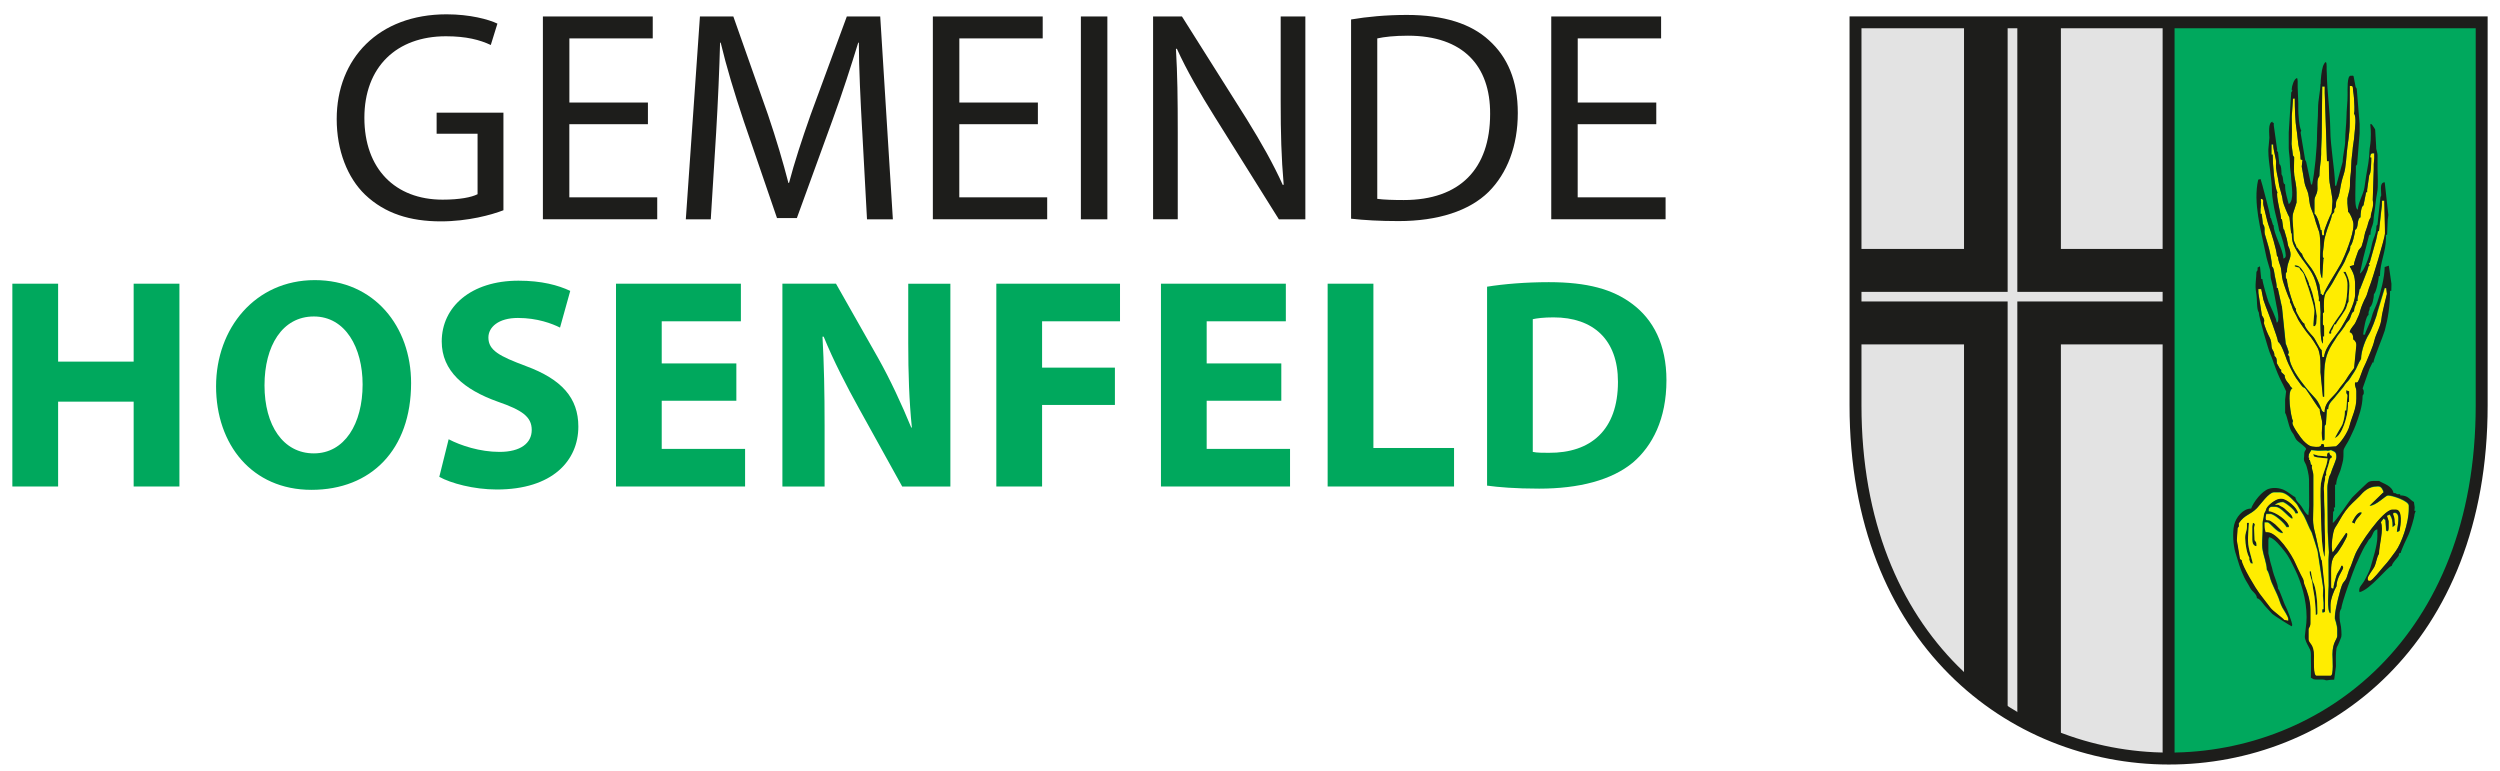<?xml version="1.0" encoding="UTF-8" standalone="no"?><svg xmlns="http://www.w3.org/2000/svg" xmlns:xlink="http://www.w3.org/1999/xlink" height="54" id="a" viewBox="0 0 518.72 161.66" width="175"><defs><style>.c{stroke:#1d1d1b;stroke-miterlimit:10;stroke-width:2.5px;}.c,.d{fill:none;}.e,.f{fill-rule:evenodd;}.e,.f,.g,.d,.h,.i{stroke-width:0px;}.e,.i{fill:#1d1d1b;}.f{fill:#ffed00;}.g{fill:#00a85d;}.j{clip-path:url(#b);}.h{fill:#e3e3e3;}</style><clipPath id="b"><path class="d" d="M517.47,84.95c0,98.89-131.22,98.48-131.22,0V4.68h131.22v80.27Z"/></clipPath></defs><path class="i" d="M102.91,44.06c-2.46.95-7.38,2.33-13.12,2.33-6.43,0-11.73-1.64-15.89-5.61-3.66-3.53-5.93-9.21-5.93-15.83,0-12.68,8.77-21.95,23.02-21.95,4.92,0,8.83,1.07,10.66,1.95l-1.39,4.48c-2.27-1.07-5.11-1.83-9.4-1.83-10.34,0-17.09,6.43-17.09,17.09s6.43,17.15,16.4,17.15c3.59,0,6.05-.5,7.32-1.14v-12.68h-8.58v-4.41h14v20.43Z"/><path class="i" d="M133.18,26.03h-16.46v15.32h18.42v4.6h-23.96V3.45h23.02v4.6h-17.47v13.43h16.46v4.54Z"/><path class="i" d="M178.08,27.29c-.32-5.93-.69-13.12-.69-18.35h-.13c-1.51,4.92-3.22,10.28-5.36,16.14l-7.5,20.62h-4.16l-6.94-20.24c-2.02-6.05-3.66-11.48-4.86-16.52h-.13c-.13,5.3-.44,12.36-.82,18.79l-1.13,18.23h-5.23l2.96-42.51h7l7.25,20.56c1.77,5.23,3.15,9.9,4.29,14.32h.13c1.13-4.29,2.65-8.96,4.54-14.32l7.57-20.56h7l2.65,42.51h-5.42l-1.01-18.67Z"/><path class="i" d="M214.9,26.03h-16.46v15.32h18.42v4.6h-23.96V3.45h23.02v4.6h-17.47v13.43h16.46v4.54Z"/><path class="i" d="M229.47,3.45v42.51h-5.55V3.45h5.55Z"/><path class="i" d="M239.05,45.95V3.45h6.05l13.56,21.5c3.09,4.98,5.61,9.46,7.57,13.81l.19-.06c-.5-5.68-.63-10.85-.63-17.47V3.45h5.17v42.51h-5.55l-13.5-21.57c-2.96-4.73-5.8-9.59-7.88-14.19l-.19.06c.32,5.36.38,10.47.38,17.53v18.16h-5.17Z"/><path class="i" d="M280.54,4.08c3.34-.57,7.32-.95,11.67-.95,7.88,0,13.5,1.89,17.22,5.3,3.85,3.47,6.05,8.39,6.05,15.26s-2.21,12.61-6.12,16.52c-4.04,3.97-10.59,6.12-18.86,6.12-3.97,0-7.19-.19-9.96-.5V4.08ZM286.03,41.67c1.39.19,3.41.25,5.55.25,11.79,0,18.1-6.56,18.1-18.04.06-10.03-5.61-16.4-17.22-16.4-2.84,0-4.98.25-6.43.57v33.61Z"/><path class="i" d="M344.49,26.03h-16.46v15.32h18.42v4.6h-23.96V3.45h23.02v4.6h-17.47v13.43h16.46v4.54Z"/><path class="g" d="M9.59,59.45v16.33h15.83v-16.33h9.59v42.5h-9.59v-17.78h-15.83v17.78H0v-42.5h9.59Z"/><path class="g" d="M83.56,80.26c0,14-8.39,22.39-20.88,22.39s-19.99-9.52-19.99-21.69,8.2-22.26,20.69-22.26,20.18,9.77,20.18,21.57ZM52.84,80.76c0,8.39,3.91,14.25,10.34,14.25s10.22-6.18,10.22-14.44c0-7.69-3.59-14.25-10.22-14.25s-10.34,6.18-10.34,14.44Z"/><path class="g" d="M91.43,92.05c2.52,1.32,6.56,2.65,10.66,2.65,4.41,0,6.75-1.83,6.75-4.6s-2.02-4.16-7.13-5.93c-7.06-2.52-11.73-6.43-11.73-12.61,0-7.25,6.12-12.74,16.08-12.74,4.86,0,8.32.95,10.85,2.14l-2.14,7.69c-1.64-.82-4.73-2.02-8.83-2.02s-6.18,1.95-6.18,4.1c0,2.71,2.33,3.91,7.88,5.99,7.5,2.77,10.97,6.68,10.97,12.68,0,7.13-5.42,13.18-17.09,13.18-4.86,0-9.65-1.32-12.05-2.65l1.96-7.88Z"/><path class="g" d="M151.72,83.98h-15.64v10.09h17.47v7.88h-27.05v-42.5h26.17v7.88h-16.59v8.83h15.64v7.82Z"/><path class="g" d="M161.37,101.95v-42.5h11.23l8.83,15.58c2.52,4.48,4.98,9.78,6.94,14.57h.13c-.57-5.61-.76-11.35-.76-17.78v-12.36h8.83v42.5h-10.09l-9.08-16.4c-2.52-4.54-5.36-10.03-7.38-15.01h-.25c.32,5.68.44,11.67.44,18.6v12.8h-8.83Z"/><path class="g" d="M206.2,59.45h25.92v7.88h-16.33v9.71h15.26v7.82h-15.26v17.09h-9.59v-42.5Z"/><path class="g" d="M265.92,83.98h-15.64v10.09h17.47v7.88h-27.05v-42.5h26.17v7.88h-16.59v8.83h15.64v7.82Z"/><path class="g" d="M275.63,59.45h9.59v34.43h16.9v8.07h-26.49v-42.5Z"/><path class="g" d="M309.04,60.08c3.53-.57,8.14-.95,12.93-.95,8.13,0,13.43,1.51,17.47,4.54,4.41,3.28,7.19,8.51,7.19,16.02,0,8.14-2.96,13.75-7,17.22-4.48,3.72-11.35,5.49-19.68,5.49-4.98,0-8.58-.31-10.91-.63v-41.69ZM318.63,94.7c.82.19,2.21.19,3.34.19,8.77.06,14.5-4.73,14.5-14.88,0-8.83-5.17-13.5-13.5-13.5-2.08,0-3.53.19-4.35.38v27.81Z"/><polyline class="h" points="451.86 159.07 451.86 4.73 451.86 158.81 447.32 158.81 439.64 157.83 433.59 156.38 428.23 154.55 422.86 152.16 416.54 148.51 413.27 146.19 409.44 143.05 405.5 139.22 401.38 134.37 398.4 130.16 394.63 123.56 392.01 117.68 390.29 112.81 388.75 107.25 387.66 101.92 386.51 92.41 386.25 86.57 386.25 4.68 447.57 4.73 451.86 4.73"/><polyline class="g" points="451.86 159.07 451.86 4.73 451.86 158.81 456.41 158.81 464.08 157.83 470.13 156.38 475.5 154.55 480.87 152.16 487.19 148.51 490.46 146.19 494.29 143.05 498.23 139.22 502.35 134.37 505.33 130.16 509.1 123.56 511.72 117.68 513.44 112.81 514.98 107.25 516.07 101.92 517.22 92.41 517.47 86.57 517.47 4.68 456.16 4.73 451.86 4.73"/><g class="j"><rect class="i" height="161.66" width="20.3" x="408.99"/><rect class="i" height="20" width="72.89" x="378.97" y="52.17"/><rect class="h" height="161.66" width="2.03" x="418.13"/><rect class="h" height="2" width="72.89" x="378.97" y="61.17"/></g><line class="c" x1="451.86" x2="451.86" y1="4.68" y2="159.07"/><path class="c" d="M517.47,84.95c0,98.89-131.22,98.48-131.22,0V4.68h131.22v80.27Z"/><path class="e" d="M488.46,56.97c.45.68.87,1.49.87,2.62,0,2.44-.24,4.4-1.23,5.9-.6.92-2.57,3.43-2.65,4.38.6.13.5.13.5-.63l.13.05.55-1.29.31-.03c.05-.37,1.18-1.78,1.47-2.3.24-.39.52-.74.68-1.18.21-.52.16-.79.5-1.28,0-3.3.68-3.49-.63-6.24h-.5Z"/><path class="e" d="M468.69,109.57h-.42v.76c0,.92-.37,1.34-.37,2.26v.23c0,1.21.39,3.33.86,4.01v.5l.31.73.45.03c-.37-1.62-1.15-3.41-1.02-5.63l.18-2.88Z"/><path class="e" d="M489.69,84.25v-1l.03-1.26-.63-.24v.63c.13.21.24.21.24.5v.13l-.24,2.99h-.26c0,1.07-.31,2.65-.73,3.3-.18.29-1.36,2.33-1.39,2.46,1.44-.37,2.75-4.56,2.75-6.63v-.89h.24Z"/><path class="e" d="M469.79,110.83c-.05-.68.5-1.05-.26-1.26-.03.39-.13.45-.13.87v2.65c0,.55.18,1.36.89,1.36v-.37c0-.47-.21-.6-.39-.87l-.1-2.38Z"/><path class="e" d="M483.05,128c0-1.91-.29-5.09-1-6.16l-.39-2.12h-.24v.37c0,.39.42,1.42.52,1.99.08.6.18,1.52.31,2.05.21.84.42,3.38.42,4.38v.37c.26-.08.37-.03.37-.37v-.5Z"/><path class="e" d="M485.18,96.07c-.16,1.99-1.39,3.49-1.49,6.24-.08,2.07.13,4.9.13,7.13,0,1.52.24,6.53.76,7.26l.08-2.75-.08-4.25v-1.89c0-1.49-.13-2.41-.13-4.14,0-.99-.11-1.15,0-1.99.08-.87.23-.73.23-1.89l.24-.26c-.21-.47.24-1.44.39-1.99.16-.5.13-.52.29-1.1.16-.71.47-.21.47-.79,0-.34-.42.05-.5-.87-.29.08-.5.13-.5.5v.37l-1.89-.19-1.02-.31.16.5.76.21,2.1.21Z"/><path class="e" d="M478.31,55.58v.26l.97.26c.16.6.58.68.87,1.26.21.42.31,1.02.5,1.52.34.86.73,2.07,1,3.01.23.89.73,2.25.76,3.22.03.6-.29,2.88-.21,3.22h.37l.26-.55.1-1.57-.42-2.75-.52-2.1-.55-1.57-.13.03v-.37c0-.21-.92-2.17-1.1-2.41-.47-.68-.79-1.44-1.89-1.47h0Z"/><path class="f" d="M471.21,42.55l-.03.5-.03.63v1.13h.24l.26,2.12c.6.87.18,1.28.42,2.2.18.63.42,1.44.63,2.15.31,1,.84,3.38.84,4.56.42.16.52,1.68.63,2.12.16.79.37,1.47.37,2.38h.21l.81,3.72-.13.03h.18l.81,7.89c.08.13.63,1.68.63,1.76,0,.34-.08.34-.16.63l.29.37c0,2.04,2.28,4.98,3.28,6.24.63.84,1.5,1.76,2.2,2.54.39.42.65.97.92,1.47.34.63.31,1.36,1,1.41,0-2.33,1.96-3.22,2.91-4.72.44-.71,1.18-1.44,1.65-2.23.47-.81,1.08-1.6,1.63-2.33l.45-4.64c.08-.68-.26-1.13-.63-1.36,0-.81-.16-1.31-.76-1.52.23-.95.97-1.36,1.31-2.2.42-.97.71-1.39.97-2.52.11-.45.79-2.1,1.05-2.49.37-.63.58-1.81.92-2.57.42-.97,3.15-9.99,3.15-10.88v-.76l-.13-5.77v-.37h-.5l-.03,1-.6,5.4h-.21l-.39,1.84-1.36,4.82-.18-.03.16.63h-.18l-.31,1.05-1.52,3.88-.11-.05c0,.81-.39,1.57-.39,2.02v.5h-.24v.37c0,.26-.5.84-.5,1.76-.53.18-.66,1.13-.89,1.6-.26.5-.66.65-1.05,1.49-.08.18-.92,1.26-1.05,1.44-.52.58-.63.87-1.02,1.47-1.63,2.41-2.25,3.91-2.25,7.89v4.01h-.26l-.5-5.14v-.1c0-1.65.08-2.99-.42-4.59-.21-.63-1.62-2.78-2.07-3.2-.31-.29-1.91-2.59-2.17-3.09-.29-.6-.52-1.13-.89-1.73-.39-.6-.37-1.26-.84-1.94v-.5c-.37-.55-1.31-3.28-1.52-4.09-.21-.84-.21-1.57-.37-2.52-.13-.71-.6-1.49-.6-2.31l-.26-.37c0-1.02-1.26-5.09-1.62-6-.26-.68-.63-2.12-.81-2.96-.1-.55-.24-.94-.37-1.49-.21-.89.26-1.36-.58-1.44l.05.89Z"/><path class="f" d="M488.46,56.97h.5c1.31,2.75.63,2.94.63,6.24-.34.5-.29.76-.5,1.28-.16.45-.45.79-.68,1.18-.29.52-1.42,1.94-1.47,2.3l-.31.03-.55,1.29-.13-.05c0,.76.1.76-.5.63.08-.95,2.04-3.46,2.65-4.38,1-1.49,1.23-3.46,1.23-5.9,0-1.13-.42-1.94-.87-2.62h0ZM478.31,55.58c1.1.03,1.42.79,1.89,1.47.18.24,1.1,2.2,1.1,2.41v.37l.13-.03.55,1.57.52,2.1.42,2.75-.1,1.57-.26.55h-.37c-.08-.34.24-2.62.21-3.22-.03-.97-.52-2.33-.76-3.22-.26-.95-.66-2.15-1-3.01-.19-.5-.29-1.1-.5-1.52-.29-.58-.71-.66-.87-1.26l-.97-.26v-.26ZM473.41,32.41h.26c0,1.78.37,6.95,1,7.89-.39.63.76,4.54.76,5.64h.18l.31,2.12.13.03.58,1.99.29,1.49c.21.29.5,1.2.5,1.76,0,1.13-.76,1.76-.76,3.64-.13.21-.24.21-.24.5v.63c0,.26.1.26.24.5,0,1.15,1.41,5.92,1.89,6.13v.37c0,.31,1.31,2.65,1.76,2.75.03.81,1.34,2.18,1.81,2.7.5.5,1.39,2.67,1.81,2.83l.13,1.49h.39c.18-2.2,2.62-4.59,3.59-6.19.87-1.44,2.91-4.9,2.91-6.97v-1.99c0-1.97-.47-2.67-1.13-3.88l.89-.26c0-.68.58-1.96.76-2.59.18-.58.26-.6.63-1.02.32-.29.32-.81.5-1.26.29-.84.26-1.65.71-2.67.39-1,.31-1.57.92-2.46,0-1.02.5-1.62.5-3.02l-.08-.63.18-5.63.03-.76v-1.13l.11-1.26v-1h-.37c-.42,0-.47.47-.5.89h.24c0,.87-.05,3.43-.42,3.64l-.45,3.12v.5h-.21l-.55,2.75c-.5.21-.63,1.81-.63,2.52-.84.29-.31,2.31-1.13,2.62,0,.71-.6,3.22-1,3.38,0,.84-.24,1.15-.52,1.73-.32.6-.42,1.02-.68,1.57-.47.97-1.21,1.97-1.7,2.94-.34.68-1.34,2.41-1.73,2.88-.97,1.15-.86,1.81-.92,3.54l.05,1.13c0,.24-.26.08-.26.5l.03.5-.03,1v.5c0,.45.26.21.26.63v2.02h-.26l.05.63-.05.87c-.58-.42-.5-4.46-.5-5.38l.03-1.15-.13-2.25-.26-.24c.24-.5-.45-3.33-.68-3.98-.45-1.39-.97-2.18-1.73-3.25-.63-.92-1.47-1.91-2.07-2.96-.73-1.28-1.15-1.96-1.15-3.59,0-.34-.05-.24-.16-.39l-.34-3.22c-.29-.42-1.31-2.88-1.39-3.41-.16-1.55-.71-2.52-.87-3.88-.16-1.31-.68-2.78-.55-4.01.1-.94-.6-2.67-.6-4.01h-.37v2.15Z"/><path class="f" d="M489.82,19.25v6.39c0,2.67-.47,4.4-.63,6.5-.05.73-.21,2.46-.34,3.17-.16,1.02-.55,1.86-.76,2.86-.24,1.02-.34,2.12-.63,3.02-.18.6-.45.68-.5,1.23-.11.97.08.81-.39,1.49v.53l-.5.6c0,.73-.94,2.73-1.18,3.72-.16.68-.42,1.21-.45,2.04-.05.84-.26,1.99-.26,2.25v.63c0,.29.11.29.26.5h-.13l-.26,4.14c-.71-.81-.37-4.9-.37-6.5,0-.71-.08-2.7-.24-3.17-.24-.73-.76-2.1-.87-2.62-.11-.58-.66-1.91-.89-2.49-.34-.92-.32-1.94-.55-2.96-.21-.92-.63-1.29-.84-2.67-.05-.34-.5-2.96-.52-3.01l.16-1.39-.39-.1c0-1.47-.31-1.99-.47-3.04-.16-1.05-.21-2.2-.37-3.12-.32-1.78-.39-4.61-.39-6.63l-.37.03-.26,3.75.03,3.12-.03,1.39-.05,1.26.29,2.39.26.37c0,1-.11,2.96.03,3.85.18,1.15.47,2.15.47,3.54v2.12s-.58,1.84-.68,2.1c-.26.81-.13,1.83-.08,2.54.08.94.1,1.62.13,2.62,0,1.18.6,1.49.63,2.25l.11-.08.92,1.28.1-.08c.03.79,1.47,2.46,1.94,3.09.73,1.02,1.23,2.18,1.71,3.43l.24,1.62v.37h.26v.26h.37c.08-.92,3.07-5.45,3.7-6.71.73-1.44,2.57-5.92,2.57-7.84v-.37c0-.6-.71-2.36-1.1-2.52l-.16-1.86v-.89c0-.24.42-1.65.47-2.02.13-.73.03-1.68.13-2.39.24-1.49.16-3.3.37-4.77.16-.92.1-1.39.26-2.23.1-.58.24-1.7.26-2.25.1-1.15.45-3.41-.11-4.25.21-.34.03-2.41,0-3.14-.03-.32-.11-1.15-.18-1.57-.13-.86.16-1.02-.71-1.05v1.26Z"/><path class="f" d="M483.45,36.91c-.53.73-.39,1.44-.39,2.62,0,1.26-.63,1.47-.63,2.52v2.75c.5.18,1.26,2.57,1.26,3.38h.21l.16,1.13h.39v-.63c0-.58,1.34-3.72,1.6-4.14l.16-2.25c.05-.71-.5-3.35-.6-4.04-.13-.73-.16-3.7-.16-4.48h-.39l-.16-5.01-.31-9.28v-1.36h-.53c0,3.17-.1,6.21-.1,9.51,0,1.65-.16,3.33-.13,4.77,0,1.31-.37,2.83-.37,4.51h0Z"/><path class="f" d="M481.43,120.08v-.37h.24l.39,2.12c.71,1.07,1,4.25,1,6.16v.5c0,.34-.1.29-.37.37v-.37c0-.99-.21-3.54-.42-4.38-.13-.53-.24-1.44-.31-2.05-.1-.58-.52-1.6-.52-1.99h0ZM468.51,112.46c-.13,2.23.66,4.01,1.02,5.63l-.45-.03-.31-.73v-.5c-.47-.68-.86-2.81-.86-4.01v-.23c0-.92.37-1.34.37-2.26v-.76h.42l-.18,2.88ZM469.79,110.83l.1,2.38c.18.26.39.39.39.87v.37c-.71,0-.89-.81-.89-1.36v-2.65c0-.42.11-.47.13-.87.76.21.21.58.26,1.26h0ZM490.84,109.7l-.52-.26c.34-.63,1.18-2.39,2.02-1.99-.47.87-1.26,1.21-1.49,2.25h0ZM482.16,95.16l1.02.31,1.89.19v-.37c0-.37.21-.42.5-.5.08.92.5.52.5.87,0,.58-.31.08-.47.79-.16.58-.13.6-.29,1.1-.16.55-.6,1.52-.39,1.99l-.24.26c0,1.15-.16,1.02-.23,1.89-.11.84,0,1,0,1.99,0,1.73.13,2.65.13,4.14v1.89l.08,4.25-.08,2.75c-.53-.73-.76-5.74-.76-7.26,0-2.23-.21-5.06-.13-7.13.1-2.75,1.34-4.25,1.49-6.24l-2.1-.21-.76-.21-.16-.5ZM481.27,95.21l-.1.71h.16l-.03.5.16-.05.24,1.05h.24c-.21.97.26,1.21.26,2.26v6.16c0,2.88-.29,3.48.42,6.08.26.97,1.05,5.14,1.29,5.56l.68,6.4v4.14c0,.37-.16.34-.53.37v-.63h.26v-1.39l-.13-1.49.05-1.62-1.18-7.76c0-.05-1.15-3.75-1.21-3.83-.63-1.1-1-2.25-1.6-3.41-.21-.44-.71-1.1-.94-1.54-.31-.58-.58-1.08-1.02-1.49-.65-.66-1.83-2.02-3.12-2.02h-1.26c-1.07,0-2.8,2.54-3.57,3.33-1.44,1.47-2.54,1.31-3.83,3.2l.03.63-.26.37-.13,1.99-.03.63.26,1.49.39,2.38.37.26c0,1.08,3.04,6.08,3.72,6.95.81,1.07,1.49,1.97,2.33,3.04.42.58,2.62,2.15,2.86,2.52l.87.16v-.39c0-.52-1.02-1.99-1.23-2.38-.55-1.02-.6-1.65-1.07-2.67-.39-.87-.81-1.73-1.18-2.6-.42-.94-.45-1.88-1.02-2.72,0-1.18-.68-2.91-.87-4.04-.24-1.34,0-2.94,0-4.48,0-1.02-.08-1.36.16-2.2.13-.5.03-.66.21-1.08.21-.5.21-.24.37-.86.21-.71,1.99-2.12,2.88-2.12h.37c1.02,0,3.3,1.91,3.38,2.99h-.5c-.05-.76-2.31-2.36-2.62-2.36-.73,0-1.36.26-1.76.63h.76c.76.5.97.39,1.7,1.15.47.45,1.29,1.02,1.29,1.7-.89-.23-2.31-2.49-3.62-2.49h-.76c-.29,0-.63.34-.63.63v.37c1.34.03,4.17,2.02,4.27,3.25h-.5c-.39-.81-2.57-2.75-3.38-2.75h-.89c-.03.39-.13.44-.13.89v.1c0,.66.55.19,1.08.58.26.19.76.53.94.68.29.29,1.52,1.42,1.62,1.76-1.31-.03-2.65-2.25-3.25-2.25h-.63v.76c0,.6.13.89.23,1.36h.39c2.07,0,5.16,4.74,5.92,6.61.32.73.66,1.42,1,2.12.18.39.37.65.52,1,.24.42.13.87.34,1.28.55,1.29,1.23,3.36,1.23,5.16v2.88c0,.79-.39.94-.39,1.26v2.12c0,.89,1.15.92,1.13,3.51,0,.84-.16,4.12.52,4.12h2.99c.68,0,.39-3.7.39-4.51,0-2.6,1-3.09,1-3.88v-1.26c0-1.02-.5-2.26-.5-2.36v-.39c0-1.37,1.18-6.08,1.62-6.89.26-.47.55-.58.84-1.29.21-.53.34-1.15.52-1.6.29-.68.34-.65.63-1.52.16-.53.39-1.05.6-1.62.71-1.97,5.87-9.49,7.81-9.49h.73c1.49,0,1.05,3.3.76,4.48l-.5.16c.03-.92.94-4.01-.5-4.01-.58,0-.24.55-.11.97.16.53,0,1.08.26,1.55l-.55.47c0-1.31-.08-1.81-.6-2.62l-.63.26c.05.24.37,1.1.37,1.13v1.49c0,.34-.05.34-.13.63l-.37-.13-.16-2.23-.39-.31-.58.79c.66,1.42-.39,5.03-.39,6.63-.5.76-.55,1.91-1,2.78-.29.55-1.36,1.86-1.36,2.36v.13c0,.29.08.39.37.39h.13c.45,0,2.39-2.49,2.8-2.96,1.1-1.18,1.57-1.94,2.54-3.22,1.23-1.62,2.78-5.98,2.78-8.86v-.76c0-.97-3.41-2.12-4.38-2.12-.47,0-2.46,2.15-3.83,2.17l2.86-2.78.1.11c-.05-.53-.5-1.39-1.02-1.39h-.37c-1.78,0-2.83,1.08-3.7,2.07-.5.53-.97.92-1.47,1.42-.71.71-.79.79-1.42,1.6-1,1.34-1.39,2.33-2.25,3.62-.45.63-.97,4.25-.47,5.16l2.8-4.09c.21.16.24.03.24.39,0,.6-1.83,3.57-2.28,3.96-1.28,1.15-1.1,2.96-1.1,5.3v1.62c0,.39.16.37.5.39,0-.65.39-1.91.58-2.57.29-1,.87-1.39,1.05-2.2h.26c.03.16.13.34.13.37,0,.47-1.39,2.07-1.39,3.91-.47.71-1.26,2.72-1.26,3.88v1.76c-.81-.31-.37-5.03-.37-5.77l-.03-5.53.08-1.49-.24-4.25-.08-9.05v-.11c0-.76.13-1.21.24-1.78.16-1.07.37-.84.55-1.57.16-.63,1.1-2.6,1.1-3.17,0-1.18-.37-1.1-1.13-1.49-.29.05-.37.13-.76.13l-.24-.05-1.39.05h-.37l-1.39-.13-.52.92Z"/><path class="f" d="M489.08,82.39v-.63l.63.24-.03,1.26v1h-.24v.89c0,2.07-1.31,6.27-2.75,6.63.03-.13,1.21-2.18,1.39-2.46.42-.66.73-2.23.73-3.3h.26l.24-2.99v-.13c0-.29-.11-.29-.24-.5h0ZM495.66,65.25c-.08.92-1.42,4.25-1.83,4.85-.66,1-1.62,3.44-1.62,5.14-.66,1-.87,1.94-1.47,2.8-.37.5-.5.79-.84,1.29-.37.58-.71.79-1.02,1.23-.37.58-.52.76-.92,1.21-.13.13-.94,1.15-1.02,1.23-.5.79-1.63,1.44-1.63,2.78h-.26l-.21,3.15-.26.37-.03,2.86-.37.26c-.34-1.47-.13-1.94-.1-3.38.03-1.23-.52-2.15-.52-3.25-.34-.23-1.86-2.73-2.31-3.33-.21-.31-.37-.53-.55-.81-.39-.55-.55-.29-.84-.68-.47-.55-.76-1.07-1.23-1.65-.45-.6-1.68-3.02-1.96-3.8-.37-1.02-1.15-3.41-1.86-3.88,0-.71-2.33-6.81-2.54-7.31l-.52-1.47-.45-2.25h-.63l.03.87.73,4.64c.94,1.42.13,1.02.58,2.18.21.6.52,1.47.79,1.97.37.71.6,1.1.63,2.12.03,1.18.63,1.02.63,2.26.47.31.5.73.5,1.52l.73,1.31.16-.05.03.58.71.66c.03,1.21.94,1.6,1.18,2.31l.45.47c-1.21.31-.32,6.03.13,6.87-.08.16-.13.16-.13.39,0,.66,1.86,3.25,2.31,3.7.5.47,1.07,1.08,1.83,1.21,2.49.37,1.6-.52,2.12-.52.42,0,.37.23.39.65l2.49-.16c.94-.63,2.52-2.99,2.83-4.3.45-1.81,1.44-3.51,1.44-5.71v-1.52c0-.81-.42-1.05-.26-1.86h.39c.31,0,.81-1.68.97-2.04.34-1,.58-1.34.94-2.18.52-1.29,1.42-3.2,1.73-4.56.32-1.42,1.36-3.04,1.5-4.64.08-1.07,1.13-5.08,1.13-5.14l-.13-1.23h-.31l-1.49,4.9Z"/><path class="e" d="M483.89,117.46c-.24-.42-1.02-4.59-1.29-5.56-.71-2.6-.42-3.2-.42-6.08v-6.16c0-1.05-.47-1.29-.26-2.26h-.24l-.24-1.05-.16.05.03-.5h-.16l.1-.71.52-.92,1.39.13h.37l1.39-.05.24.05c.39,0,.47-.08.76-.13.76.39,1.13.31,1.13,1.49,0,.58-.94,2.54-1.1,3.17-.18.73-.39.5-.55,1.57-.11.58-.24,1.03-.24,1.78v.11l.08,9.05.24,4.25-.08,1.49.03,5.53c0,.73-.45,5.45.37,5.77v-1.76c0-1.15.79-3.17,1.26-3.88,0-1.83,1.39-3.43,1.39-3.91,0-.03-.11-.21-.13-.37h-.26c-.18.81-.76,1.21-1.05,2.2-.18.65-.58,1.91-.58,2.57-.34-.03-.5,0-.5-.39v-1.62c0-2.33-.18-4.14,1.1-5.3.45-.39,2.28-3.35,2.28-3.96,0-.37-.03-.24-.24-.39l-2.8,4.09c-.5-.92.03-4.54.47-5.16.87-1.29,1.26-2.28,2.25-3.62.63-.81.71-.89,1.42-1.6.5-.5.97-.89,1.47-1.42.87-.99,1.91-2.07,3.7-2.07h.37c.52,0,.97.87,1.02,1.39l-.1-.11-2.86,2.78c1.36-.03,3.36-2.17,3.83-2.17.97,0,4.38,1.15,4.38,2.12v.76c0,2.88-1.55,7.23-2.78,8.86-.97,1.29-1.44,2.04-2.54,3.22-.42.47-2.36,2.96-2.8,2.96h-.13c-.29,0-.37-.1-.37-.39v-.13c0-.5,1.08-1.81,1.36-2.36.45-.87.5-2.02,1-2.78,0-1.6,1.05-5.21.39-6.63l.58-.79.39.31.16,2.23.37.13c.08-.29.13-.29.13-.63v-1.49s-.31-.89-.37-1.13l.63-.26c.52.81.6,1.31.6,2.62l.55-.47c-.26-.47-.1-1.02-.26-1.55-.13-.42-.47-.97.11-.97,1.44,0,.52,3.09.5,4.01l.5-.16c.29-1.18.73-4.48-.76-4.48h-.73c-1.94,0-7.1,7.52-7.81,9.49-.21.58-.45,1.1-.6,1.62-.29.87-.34.84-.63,1.52-.18.45-.31,1.07-.52,1.6-.29.71-.58.81-.84,1.29-.45.81-1.62,5.53-1.62,6.89v.39c0,.11.5,1.34.5,2.36v1.26c0,.79-1,1.29-1,3.88,0,.81.29,4.51-.39,4.51h-2.99c-.68,0-.52-3.28-.52-4.12.03-2.6-1.13-2.62-1.13-3.51v-2.12c0-.31.39-.47.39-1.26v-2.88c0-1.81-.68-3.88-1.23-5.16-.21-.42-.1-.87-.34-1.28-.16-.34-.34-.6-.52-1-.34-.71-.68-1.39-1-2.12-.76-1.86-3.85-6.61-5.92-6.61h-.39c-.1-.47-.23-.76-.23-1.36v-.76h.63c.6,0,1.94,2.23,3.25,2.25-.11-.34-1.34-1.47-1.62-1.76-.18-.16-.68-.5-.94-.68-.52-.39-1.08.08-1.08-.58v-.1c0-.45.11-.5.13-.89h.89c.81,0,2.99,1.94,3.38,2.75h.5c-.11-1.23-2.94-3.22-4.27-3.25v-.37c0-.29.34-.63.63-.63h.76c1.31,0,2.73,2.26,3.62,2.49,0-.68-.81-1.26-1.29-1.7-.73-.76-.94-.65-1.7-1.15h-.76c.39-.37,1.02-.63,1.76-.63.31,0,2.57,1.6,2.62,2.36h.5c-.08-1.07-2.36-2.99-3.38-2.99h-.37c-.89,0-2.67,1.41-2.88,2.12-.16.63-.16.37-.37.86-.18.42-.08.58-.21,1.08-.24.84-.16,1.18-.16,2.2,0,1.55-.24,3.15,0,4.48.18,1.13.87,2.86.87,4.04.58.84.6,1.78,1.02,2.72.37.87.79,1.73,1.18,2.6.47,1.02.52,1.65,1.07,2.67.21.39,1.23,1.86,1.23,2.38v.39l-.87-.16c-.24-.37-2.44-1.94-2.86-2.52-.84-1.07-1.52-1.97-2.33-3.04-.68-.87-3.72-5.87-3.72-6.95l-.37-.26-.39-2.38-.26-1.49.03-.63.13-1.99.26-.37-.03-.63c1.29-1.89,2.38-1.73,3.83-3.2.76-.79,2.49-3.33,3.57-3.33h1.26c1.28,0,2.46,1.36,3.12,2.02.45.42.71.92,1.02,1.49.24.45.73,1.1.94,1.54.6,1.15.97,2.31,1.6,3.41.05.08,1.21,3.78,1.21,3.83l1.18,7.76-.05,1.62.13,1.49v1.39h-.26v.63c.37-.03.53,0,.53-.37v-4.14l-.68-6.4ZM497.16,60.35h.31l.13,1.23c0,.05-1.05,4.06-1.13,5.14-.13,1.6-1.18,3.22-1.5,4.64-.31,1.36-1.21,3.28-1.73,4.56-.37.84-.6,1.18-.94,2.18-.16.37-.66,2.04-.97,2.04h-.39c-.16.81.26,1.05.26,1.86v1.52c0,2.2-1,3.91-1.44,5.71-.31,1.31-1.89,3.67-2.83,4.3l-2.49.16c-.03-.42.03-.65-.39-.65-.52,0,.37.89-2.12.52-.76-.13-1.34-.73-1.83-1.21-.45-.44-2.31-3.04-2.31-3.7,0-.24.05-.24.13-.39-.45-.84-1.34-6.55-.13-6.87l-.45-.47c-.24-.71-1.15-1.1-1.18-2.31l-.71-.66-.03-.58-.16.05-.73-1.31c0-.79-.03-1.21-.5-1.52,0-1.23-.6-1.07-.63-2.26-.03-1.02-.26-1.41-.63-2.12-.26-.5-.58-1.37-.79-1.97-.45-1.15.37-.76-.58-2.18l-.73-4.64-.03-.87h.63l.45,2.25.52,1.47c.21.5,2.54,6.6,2.54,7.31.71.47,1.49,2.86,1.86,3.88.29.79,1.52,3.2,1.96,3.8.47.58.76,1.1,1.23,1.65.29.39.45.13.84.68.18.29.34.5.55.81.45.6,1.97,3.09,2.31,3.33,0,1.1.55,2.02.52,3.25-.03,1.44-.24,1.91.1,3.38l.37-.26.03-2.86.26-.37.21-3.15h.26c0-1.34,1.13-1.99,1.63-2.78.08-.08.89-1.1,1.02-1.23.39-.45.55-.63.92-1.21.31-.44.66-.65,1.02-1.23.34-.5.47-.79.84-1.29.6-.87.81-1.81,1.47-2.8,0-1.7.97-4.14,1.62-5.14.42-.6,1.76-3.93,1.83-4.85l1.49-4.9ZM471.15,43.68l.03-.63.03-.5-.05-.89c.84.08.37.55.58,1.44.13.55.26.94.37,1.49.18.84.55,2.28.81,2.96.37.92,1.62,4.98,1.62,6l.26.37c0,.81.47,1.6.6,2.31.16.94.16,1.68.37,2.52.21.81,1.15,3.54,1.52,4.09v.5c.47.68.45,1.34.84,1.94.37.6.6,1.13.89,1.73.26.5,1.86,2.8,2.17,3.09.45.42,1.86,2.57,2.07,3.2.5,1.6.42,2.94.42,4.59v.1l.5,5.14h.26v-4.01c0-3.98.63-5.48,2.25-7.89.39-.6.5-.89,1.02-1.47.13-.18.97-1.26,1.05-1.44.39-.84.79-1,1.05-1.49.23-.47.37-1.42.89-1.6,0-.92.5-1.49.5-1.76v-.37h.24v-.5c0-.45.39-1.21.39-2.02l.11.05,1.52-3.88.31-1.05h.18l-.16-.63.18.03,1.36-4.82.39-1.84h.21l.6-5.4.03-1h.5v.37l.13,5.77v.76c0,.89-2.73,9.91-3.15,10.88-.34.76-.55,1.94-.92,2.57-.26.39-.94,2.04-1.05,2.49-.26,1.13-.55,1.55-.97,2.52-.34.84-1.08,1.26-1.31,2.2.6.21.76.71.76,1.52.37.24.71.68.63,1.36l-.45,4.64c-.55.73-1.15,1.52-1.63,2.33-.47.79-1.21,1.52-1.65,2.23-.94,1.5-2.91,2.39-2.91,4.72-.68-.05-.66-.79-1-1.41-.26-.5-.53-1.05-.92-1.47-.71-.79-1.57-1.7-2.2-2.54-1-1.26-3.28-4.2-3.28-6.24l-.29-.37c.08-.29.16-.29.16-.63,0-.08-.55-1.62-.63-1.76l-.81-7.89h-.18l.13-.03-.81-3.72h-.21c0-.92-.21-1.6-.37-2.38-.11-.45-.21-1.97-.63-2.12,0-1.18-.52-3.57-.84-4.56-.21-.71-.45-1.52-.63-2.15-.24-.92.18-1.34-.42-2.2l-.26-2.12h-.24v-1.13ZM477.42,53.32c0-.55-.29-1.47-.5-1.76l-.29-1.49-.58-1.99-.13-.03-.31-2.12h-.18c0-1.1-1.15-5.01-.76-5.64-.63-.94-1-6.11-1-7.89h-.26v-2.15h.37c0,1.34.71,3.07.6,4.01-.13,1.23.39,2.7.55,4.01.16,1.36.71,2.33.87,3.88.08.52,1.1,2.99,1.39,3.41l.34,3.22c.11.16.16.05.16.39,0,1.62.42,2.31,1.15,3.59.6,1.05,1.44,2.05,2.07,2.96.76,1.07,1.28,1.86,1.73,3.25.23.66.92,3.49.68,3.98l.26.24.13,2.25-.03,1.15c0,.92-.08,4.96.5,5.38l.05-.87-.05-.63h.26v-2.02c0-.42-.26-.18-.26-.63v-.5l.03-1-.03-.5c0-.42.26-.26.26-.5l-.05-1.13c.05-1.73-.05-2.38.92-3.54.39-.47,1.39-2.2,1.73-2.88.5-.97,1.23-1.97,1.7-2.94.26-.55.37-.97.68-1.57.29-.58.52-.89.52-1.73.39-.16,1-2.67,1-3.38.81-.31.29-2.33,1.13-2.62,0-.71.13-2.31.63-2.52l.55-2.75h.21v-.5l.45-3.12c.37-.21.42-2.78.42-3.64h-.24c.03-.42.08-.89.5-.89h.37v1l-.11,1.26v1.13l-.03.76-.18,5.63.08.63c0,1.39-.5,1.99-.5,3.02-.6.89-.52,1.47-.92,2.46-.45,1.02-.42,1.83-.71,2.67-.18.45-.18.97-.5,1.26-.37.42-.45.45-.63,1.02-.18.63-.76,1.91-.76,2.59l-.89.26c.65,1.21,1.13,1.91,1.13,3.88v1.99c0,2.07-2.04,5.53-2.91,6.97-.97,1.6-3.41,3.98-3.59,6.19h-.39l-.13-1.49c-.42-.16-1.31-2.33-1.81-2.83-.47-.52-1.78-1.89-1.81-2.7-.45-.11-1.76-2.44-1.76-2.75v-.37c-.47-.21-1.89-4.98-1.89-6.13-.13-.24-.24-.24-.24-.5v-.63c0-.29.1-.29.24-.5,0-1.89.76-2.52.76-3.64h0ZM483.45,36.91c0-1.68.37-3.2.37-4.51-.03-1.44.13-3.12.13-4.77,0-3.3.1-6.34.1-9.51h.53v1.36l.31,9.28.16,5.01h.39c0,.79.03,3.75.16,4.48.11.68.65,3.33.6,4.04l-.16,2.25c-.26.42-1.6,3.56-1.6,4.14v.63h-.39l-.16-1.13h-.21c0-.81-.76-3.2-1.26-3.38v-2.75c0-1.05.63-1.26.63-2.52,0-1.18-.13-1.89.39-2.62h0ZM487.46,41.19c.29-.89.39-1.99.63-3.02.21-1,.6-1.83.76-2.86.13-.71.29-2.44.34-3.17.16-2.1.63-3.83.63-6.5v-7.65c.86.03.58.18.71,1.05.08.42.16,1.26.18,1.57.03.73.21,2.8,0,3.14.55.84.21,3.09.11,4.25-.03.55-.16,1.68-.26,2.25-.16.84-.1,1.31-.26,2.23-.21,1.47-.13,3.28-.37,4.77-.1.71,0,1.65-.13,2.39-.05.37-.47,1.78-.47,2.02v.89l.16,1.86c.39.16,1.1,1.91,1.1,2.52v.37c0,1.91-1.83,6.4-2.57,7.84-.63,1.26-3.62,5.79-3.7,6.71h-.37v-.26h-.26v-.37l-.24-1.62c-.47-1.26-.97-2.41-1.71-3.43-.47-.63-1.91-2.31-1.94-3.09l-.1.08-.92-1.28-.11.08c-.03-.76-.63-1.08-.63-2.25-.03-1-.05-1.68-.13-2.62-.05-.71-.18-1.73.08-2.54.11-.26.68-2.07.68-2.1v-2.12c0-1.39-.29-2.38-.47-3.54-.13-.89-.03-2.86-.03-3.85l-.26-.37-.29-2.39.05-1.26.03-1.39-.03-3.12.26-3.75.37-.03c0,2.02.08,4.85.39,6.63.16.92.21,2.07.37,3.12.16,1.05.47,1.57.47,3.04l.39.1-.16,1.39c.03.05.47,2.67.52,3.01.21,1.39.63,1.76.84,2.67.24,1.02.21,2.05.55,2.96.24.58.79,1.91.89,2.49.1.52.63,1.89.87,2.62.16.47.24,2.46.24,3.17,0,1.6-.34,5.69.37,6.5l.26-4.14h.13c-.16-.21-.26-.21-.26-.5v-.63c0-.26.21-1.42.26-2.25.03-.84.29-1.36.45-2.04.23-1,1.18-2.99,1.18-3.72l.5-.6v-.53c.47-.68.29-.52.39-1.49.05-.55.31-.63.5-1.23h0ZM483.68,17.62c0,1.49-.5,3.2-.5,5.14s-.21,3.96-.21,5.4c0,2.88-.52,8.26-1.05,10.51l-.21-.03-1.02-4.74-.21-.39-.94-5.61c-.03-.29.05-.37.13-.5-.47-.71-.63-3.75-.63-4.53v-1.23l-.13-3.38v-1.26c0-.34-.05-.34-.11-.63-.68.05-1.13,1.81-1.13,2.25,0,.47-.05.05.13.39l-.24.37-.52,8.39v3.25c0,1.02.24,1.76.24,3.15s.24,2.04.26,3.12c.05,1.62.73,4.61-.5,5.5-.26-1.07-.76-2.52-.76-3.75v-.37c-.63-.24-.21-1.34-.76-2.15,0-.63-.03-1.94-.44-2.12l-.29-2.52-.29-.34.13-.03-.73-5.24v-.52h-.24v-.24c-1.02.08-.68,2.6-.68,3.38l-.21,2.38v.5c0,2.28.76,5.71.76,8.52,0,.76.45,3.43.63,4.14.16.58.86,3.49.86,3.88.42.63,1.39,4.12,1.39,5.24,0,.39-.18.55-.5.63,0-1.89-2.15-5.3-2.02-7l-.13.03-.47-1.57-.13.03v-.37c0-.29-1.86-7.44-2.02-7.78l-.5.13c-1.13,4.85.63,10.75,1.52,15.28.26,1.44.6,2.31.94,3.56.18.73.05.94.18,1.81.1.55.34,1.21.45,1.81.24,1.39.47,2.38.71,3.8.16.81.81,3.49.08,3.7-.03-.87-1.39-3.54-1.7-4.3-.24-.58-1.31-4.27-1.31-4.85h-.24l-.26-2.65-.5.26v.37c0,.29-.1.29-.24.53,0,1.28-.37,2.78-.05,4.43.26,1.44.03,3.33.55,4.09,0,.97,2.02,7.86,2.41,8.73.29.58.53,1.36.76,1.99.29.79.44,1.23.76,1.99.13.37.68,1.52.87,1.89.39.68.6,1.26.92,1.91l-.21,1.76v2.75c.47.71.79,3.33,1.55,4.22.52.63.39,1.15,1.21,1.81.24.18,1.62,1.26,1.62,1.49,0,.37-.21.29-.31.68-.11.29-.03.6-.08.92-.1.76-.08.89.29,1.55.29.5.73,2.44.73,3.25l.03,5.64-.16,1.89c-.52-.16-1.1-1.28-1.44-1.81-.55-.84-1.07-.94-1.31-1.96-.21-.03-1.65-1.21-2.36-1.52-.94-.42-2.15-.55-3.17-.24-1.47.45-3.25,2.8-3.72,4.14-1.76,0-3.22,1.91-3.57,3.46-.37,1.71-.18,4.22.26,5.71.68,2.15.92,3.3,1.83,5.19.45.94.81,1.36,1.26,2.25.47.89,1.36,1.18,1.44,2.18.6.05,1.29,1.21,1.65,1.6.55.63,1.02,1.07,1.57,1.7.21.24,3.83,2.52,4.06,2.59,0,0,.11-.23.11-.26,0-.55-1.1-3.43-1.36-3.88-.34-.52-1.31-3.62-1.62-3.75,0-.97-.89-2.73-1.1-3.7-.18-.94-.34-1.15-.5-1.86-.08-.45-.42-1.83-.42-1.83v-2.75c0-.34.08-.37.13-.63,1.02.03,2.65,2.17,3.22,2.88,1.02,1.26,1.5,2.41,2.25,3.91,1.26,2.54,2.41,6.26,2.41,9.99l-.05,1.13-.31,2.75c-.11.66.52,1.81.76,2.23.58,1,.5,1.31.5,2.41l.03,1.76-.03,2.38c.39.13.37.37,1,.37.47.03,1.02-.03,1.49,0,.68.05.47.26,1.13.13.34-.05.66-.1,1.26-.1l.37-2.78v-.26c0-1.02-.05-1.55.03-2.75.1-1.41.21-.84.66-2.07.47-1.29.52-.87.45-2.31-.05-1.39-.37-1.86-.37-2.75v-.63c0-.68.1-.97.37-1.39,0-1.05,2.52-7.89,2.99-9.02.37-.84,1.52-3.38,1.97-4.09.24-.39.34-.45.58-.92.29-.6.39-.42.66-.84.42-.6.5-1.57,1.34-1.68v1.52c0,1.91-1,4.82-1.44,6.45-.24.81-.87,2.02-1.26,2.73-.55,1.02-1.31,1.39-1.05,2.46,2.33-.55,5.95-5.43,6.76-5.51.18-.81,1.5-1.94,1.5-2.25l.03-.34.37-.16c0-.37,1.39-3.38,1.65-3.85.29-.6,1.21-3.49,1.23-4.27l.24-.66h-.26l.05-.76-.16-1.1c-.89-.47-1.15-1.39-2.88-1.39v-.24h-.5c-.5,0-.03-.24-.89-.26-.37-1.6-2.12-1.92-3.01-2.52-2.12,0-1.97-.13-3.25,1.13-.79.76-1.57,1.47-2.36,2.28-.68.74-3.62,5.27-4.12,5.38l.08-2.28.24-.34-.1-.58.26-.05v-4.77h.24c0-1.29.76-2.39,1-3.38.5-1.89.53-1.65.53-3.75,0-.5,1.05-1.91,1.31-2.57.39-.92.81-1.62,1.21-2.7.63-1.73,1.49-3.93,1.49-6.27.13-.24.24-.24.24-.5v-.26c0-.37-.11-.5-.24-.73l1.44-4.12.66-1.36.16.08c0-.71,2.04-5.53,2.39-6.76.65-2.46,1.1-5.14,1.1-8.28h.26l.03-1.49-.55-3.8-.87.29c0,2.1-.89,5.58-1.57,7.45-.45,1.23-.84,1.76-1.26,3.38-.24.97-1.21,2.65-1.29,3.33h-.39c.1-1.07.58-3.93,1.13-4.11v-.39c0-.58.26-.39.26-1.23.52-.21.87-1.99.87-2.78.42-.16,1.02-2.99,1.02-3.75h.24c0-2.83,1.26-5.16,1.26-7.89v-.76h.24l.13-3.12.13-1.02-.76-6.87c-1.1.03-.73,1.52-.73,2.75l-.16.37-.63,5.74-.21.26c0,1.08-.26,1.89-.6,2.67-.31.81-.47,1.81-.68,2.7-.34,1.26-1.23,4.06-2.2,4.64l.73-3.33,1.23-4.8h.26c0-.89.13-1.18.42-1.97.31-.89.18-1.28.34-2.25.26-1.49.34-3.17.63-4.54.29-1.44.1-3.49.1-5.14v-2.38c.05-1.1-.34-1.44-.29-2.15l-.21-3.62c-.05-.1-1.26-2.31-.97-.42.08.55.08,2.12.03,2.62-.05.97-.26,1.81-.26,2.31,0,.66-.11,1.7-.24,2.57-.31,1.76-.6,3.41-.81,5.06-.18,1.34-1.34,3.2-1.39,4.64-.71-.18-.5-3.38-.5-4.38,0-1.99.13-2.88.1-4.77l.26-.37.52-6.5v-1.89l-.6-7.42-.24-.37s-.39-2.03-.42-2.23c-.03-.2-.29-.13-.63-.13-.76,0-.63,2.96-.63,4.01,0,1.73-.21,2.86-.24,4.77-.03,1.52-.26,2.99-.26,4.75,0,1.44-.5,3.07-.53,4.51l-1.36,5.01h-.24c0-1.86-.31-4.12-.53-6-.21-2.1-.45-3.62-.47-5.9-.08-4.04-.66-7.5-.73-11.82,0,0-.03-.13-.03-.84,0,0-.02,1.73,0-.37.02-2.1-.76-.13-.76-.13-.31.92-.5,2.8-.5,3.78h0Z"/><path class="e" d="M490.84,109.7c.24-1.05,1.02-1.39,1.49-2.25-.84-.39-1.68,1.36-2.02,1.99l.52.26Z"/></svg>
